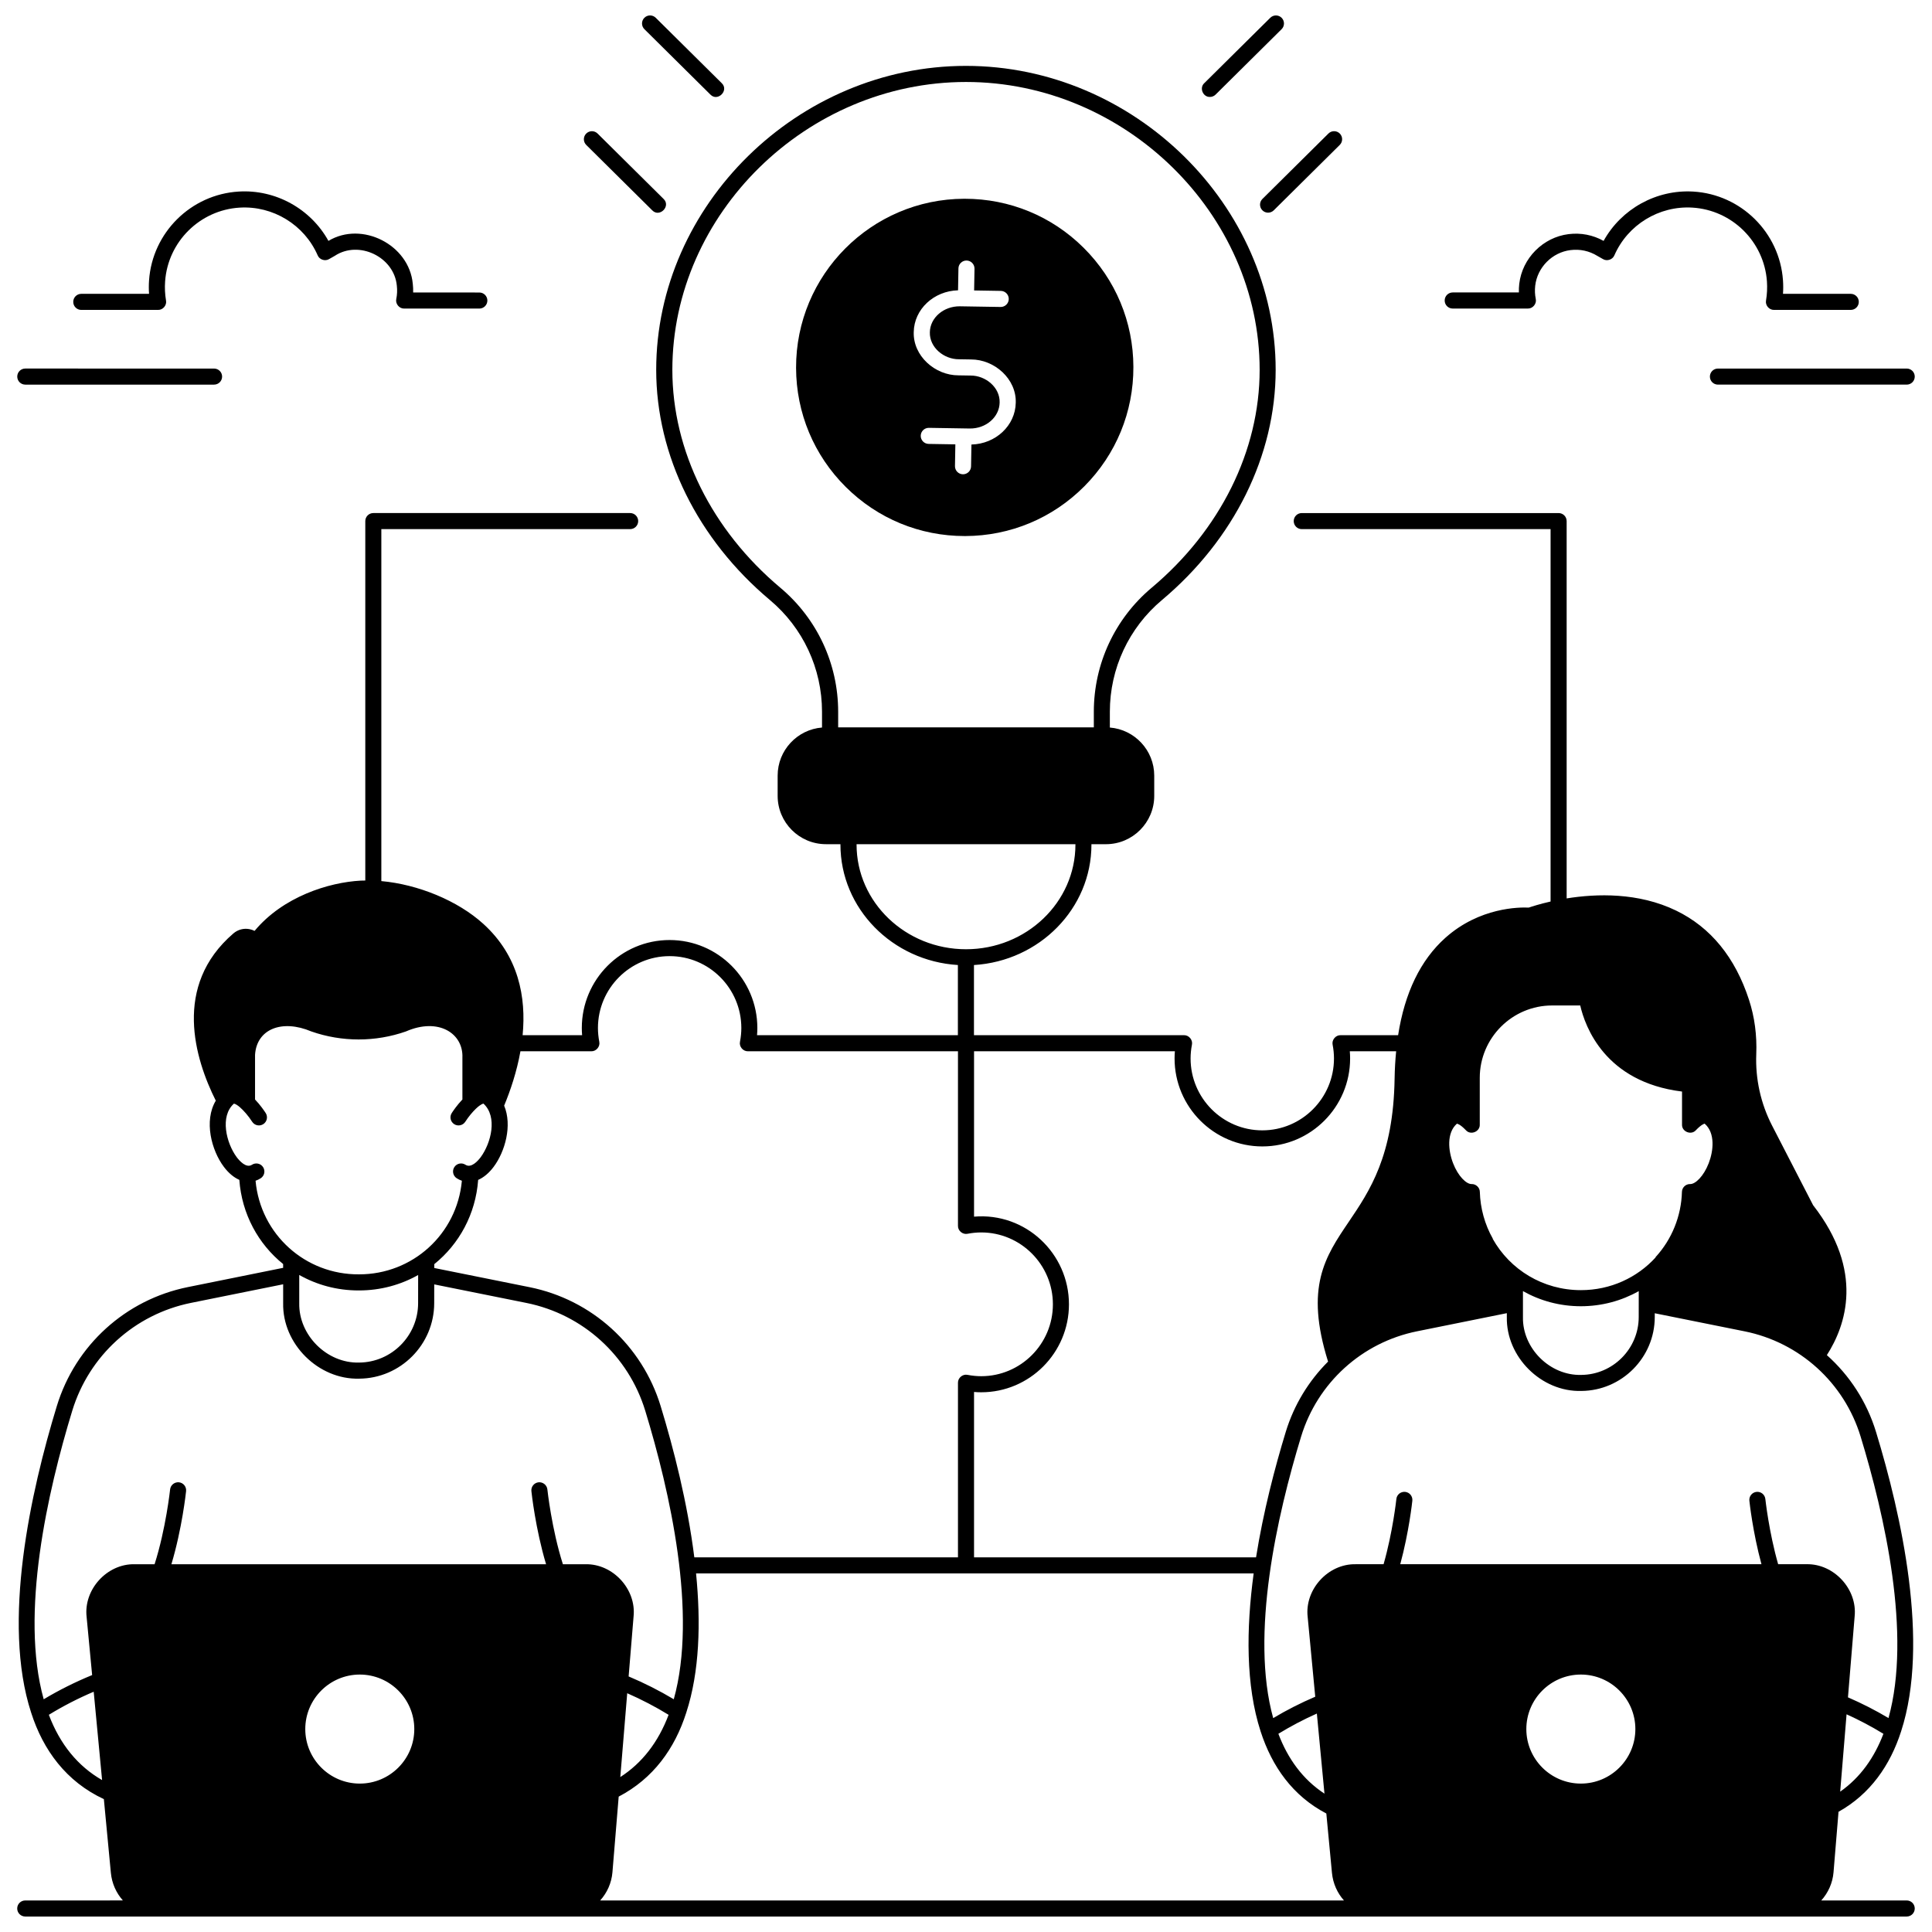 <?xml version="1.0" encoding="UTF-8"?>
<!-- Uploaded to: ICON Repo, www.svgrepo.com, Generator: ICON Repo Mixer Tools -->
<svg width="800px" height="800px" version="1.1" viewBox="144 144 512 512" xmlns="http://www.w3.org/2000/svg">
 <defs>
  <clipPath id="e">
   <path d="m314 148.09h22v21.906h-22z"/>
  </clipPath>
  <clipPath id="d">
   <path d="m462 148.09h23v21.906h-23z"/>
  </clipPath>
  <clipPath id="c">
   <path d="m148.09 161h503.81v490.9h-503.81z"/>
  </clipPath>
  <clipPath id="b">
   <path d="m597 241h54.902v5h-54.902z"/>
  </clipPath>
  <clipPath id="a">
   <path d="m148.09 241h54.906v5h-54.906z"/>
  </clipPath>
 </defs>
 <path d="m399.66 286.06h0.133c11.938-0.035 23.148-4.715 31.566-13.18s13.035-19.703 13-31.641-4.715-23.148-13.18-31.566c-8.434-8.387-19.621-13-31.512-13h-0.133c-24.645 0.07-44.637 20.176-44.566 44.82 0.035 11.938 4.715 23.148 13.18 31.566 8.438 8.387 19.621 13 31.512 13zm0.461-73.016h0.039c1.176 0.02 2.113 0.992 2.094 2.168l-0.102 5.762 7.082 0.117c1.176 0.02 2.113 0.988 2.098 2.164-0.02 1.164-0.969 2.094-2.129 2.094h-0.035l-10.809-0.176c-4.289-0.031-7.875 3.019-7.941 6.891-0.109 4.019 3.727 7.156 7.691 7.144l3.191 0.051c6.254-0.02 12.094 5.168 11.883 11.48-0.105 6.051-5.324 10.906-11.742 11.066l-0.102 5.789c-0.02 1.164-0.969 2.094-2.129 2.094h-0.039c-1.176-0.02-2.113-0.992-2.094-2.168l0.102-5.762-7.082-0.117c-1.176-0.02-2.113-0.988-2.094-2.164 0.02-1.164 0.969-2.094 2.129-2.094h0.035l10.809 0.176c4.316 0.062 7.875-3.019 7.941-6.891 0.109-4.016-3.727-7.156-7.691-7.144l-3.191-0.051c-6.254 0.02-12.094-5.168-11.883-11.48 0.105-6.051 5.316-10.883 11.742-11.059l0.102-5.793c0.016-1.172 0.969-2.098 2.125-2.098z"/>
 <g clip-path="url(#e)">
  <path d="m332.27 169.07c1.934 1.977 4.992-1.109 3-3.027l-17.496-17.336c-0.836-0.828-2.184-0.824-3.016 0.016-0.828 0.836-0.82 2.184 0.016 3.012z"/>
 </g>
 <path d="m316.86 199.75c1.934 1.977 4.992-1.109 3-3.027l-17.496-17.336c-0.836-0.828-2.184-0.824-3.016 0.016-0.828 0.836-0.82 2.184 0.016 3.012z"/>
 <g clip-path="url(#d)">
  <path d="m464.64 169.69c0.543 0 1.086-0.207 1.5-0.617l17.496-17.336c0.836-0.828 0.844-2.176 0.016-3.012-0.828-0.836-2.176-0.84-3.012-0.016l-17.5 17.336c-1.371 1.262-0.328 3.711 1.5 3.644z"/>
 </g>
 <path d="m478.54 199.73c0.828 0.836 2.176 0.84 3.012 0.016l17.496-17.336c0.836-0.828 0.844-2.176 0.016-3.012-0.828-0.836-2.176-0.84-3.012-0.016l-17.496 17.336c-0.84 0.828-0.848 2.176-0.016 3.012z"/>
 <g clip-path="url(#c)">
  <path d="m649.3 647.64h-22.645c1.816-2.016 3.012-4.609 3.25-7.469l1.324-16.031c8.406-4.691 13.695-12.312 16.59-21.332 7.625-23.5 0.062-57.344-6.656-79.34-2.445-8.004-7.012-14.984-13.027-20.348 5.051-7.871 9.977-22.246-3.637-39.719l-10.887-21.125c-3-5.824-4.445-12.359-4.184-18.902 0.203-5.019-0.441-9.859-1.918-14.395-3.664-11.262-10.16-19.219-19.309-23.656-10.023-4.863-21.137-4.504-29.023-3.234v-99.992c0-1.176-0.953-2.129-2.129-2.129h-68.07c-1.176 0-2.129 0.953-2.129 2.129 0 1.176 0.953 2.129 2.129 2.129h65.941v98.688c-2.856 0.648-4.914 1.309-5.789 1.609-2.426-0.113-13.008-0.117-22.105 8.02-6.574 5.883-10.758 14.531-12.512 25.793h-15.258c-1.297-0.031-2.371 1.266-2.094 2.535 0.238 1.227 0.355 2.445 0.355 3.633 0 10.504-8.523 19.051-19 19.051-10.477 0-19-8.547-19-19.051 0-1.188 0.121-2.41 0.355-3.633 0.277-1.27-0.793-2.566-2.094-2.535h-55.668v-18.59c17.352-1.059 31.133-14.969 31.133-31.922 0-0.031-0.004-0.07-0.004-0.102h3.844c7.059 0 12.801-5.742 12.801-12.801v-5.371c0-6.707-5.188-12.215-11.762-12.746v-4.188c0-11.445 5.031-22.234 13.801-29.594 19.156-16.078 30.141-38.316 30.141-61.008 0-43.664-37.59-80.555-82.082-80.555s-82.082 36.891-82.082 80.555c0 22.688 10.988 44.926 30.141 61.004 8.77 7.363 13.801 18.148 13.801 29.594v4.188c-6.57 0.531-11.758 6.039-11.758 12.746v5.371c0 7.059 5.742 12.801 12.801 12.801h3.844c0 0.031-0.004 0.07-0.004 0.102 0 16.953 13.777 30.859 31.125 31.922v18.59h-53.227c0.055-0.641 0.082-1.273 0.082-1.902 0-12.855-10.434-23.312-23.258-23.312-12.828 0-23.262 10.457-23.262 23.312 0 0.629 0.027 1.262 0.082 1.902h-15.766c0.969-10.035-1.023-20.973-10.422-29.504-6.785-6.16-17.289-10.453-27.02-11.328v-93.277h65.941c1.176 0 2.129-0.953 2.129-2.129s-0.953-2.129-2.129-2.129h-68.062c-1.176 0-2.129 0.953-2.129 2.129v95.254c-0.406 0.008-0.812 0.008-1.211 0.027-8.477 0.457-20.582 4.242-28.129 13.32-0.426-0.215-0.887-0.375-1.371-0.465-1.523-0.289-3.074 0.129-4.25 1.141-16.164 13.895-10.191 33.273-4.66 44.316-3.199 5.356-1.152 13.16 2.137 17.535 1.254 1.668 2.66 2.828 4.102 3.453 0.66 9.07 5.027 17 11.609 22.312v1.004l-25.254 5.102c-16.496 3.332-29.797 15.402-34.715 31.508-6.945 22.742-14.625 57.301-6.812 81.262 3.18 9.949 9.316 18.285 19.273 22.926l1.855 19.531c0.27 2.824 1.43 5.348 3.184 7.316l-25.875 0.004c-1.176 0-2.129 0.953-2.129 2.129s0.953 2.129 2.129 2.129h498.61c1.176 0 2.129-0.953 2.129-2.129s-0.953-2.129-2.129-2.129zm-17.633-28.832 1.691-20.5c3.391 1.531 6.66 3.266 9.766 5.168-2.391 6.281-6.09 11.566-11.457 15.332zm-101.57-177.02c0.012 0 0.762 0.035 2.383 1.734 1.242 1.395 3.734 0.395 3.672-1.469v-12.41c0-10.578 8.605-19.184 19.184-19.184h7.441c1.258 5.508 6.516 20.293 26.977 22.812v8.781c-0.062 1.863 2.434 2.863 3.672 1.469 1.543-1.621 2.297-1.727 2.32-1.746 2.848 2.465 2.359 7.199 1.074 10.504-1.344 3.461-3.516 5.508-4.863 5.508h-0.098c-1.148 0-2.098 0.914-2.129 2.07-0.172 6.414-2.676 12.605-7 17.305 0.008 0.02 0.016 0.043 0.027 0.062-4.887 5.348-11.93 8.676-19.805 8.676-10.062 0-18.777-5.43-23.355-13.578 0.004-0.027 0.004-0.051 0.008-0.078-2.121-3.738-3.312-8.055-3.434-12.387-0.008-1.168-1.066-2.129-2.223-2.07-1.348 0-3.519-2.043-4.863-5.508-1.285-3.309-1.773-8.043 1.012-10.492zm48.188 44.375-0.008 6.879c-0.012 8.395-6.852 15.27-15.246 15.324-8.277 0.223-15.609-7.059-15.434-15.34v-6.871c4.523 2.551 9.758 4.012 15.355 4.012 5.59-0.008 10.816-1.461 15.332-4.004zm-99.754-38.348c12.828 0 23.262-10.457 23.262-23.312 0-0.629-0.027-1.262-0.082-1.902h12.281c-0.227 2.316-0.371 4.719-0.41 7.231-0.32 20.492-6.606 29.773-12.148 37.965-6.262 9.246-11.68 17.27-5.484 37.039-5.113 5.102-9.02 11.445-11.211 18.621-2.902 9.5-5.949 21.172-7.875 33.258l-74.734-0.004v-43.824c0.637 0.055 1.27 0.082 1.895 0.082 12.824 0 23.258-10.457 23.258-23.312 0-13.48-11.48-24.383-25.152-23.23v-43.824h53.223c-0.055 0.641-0.082 1.273-0.082 1.902 0.004 12.855 10.438 23.312 23.262 23.312zm16.465 171.52c-5.785-3.793-9.715-9.285-12.215-15.863 3.242-1.984 6.652-3.781 10.199-5.363zm-144.2-319.58c-18.188-15.27-28.617-36.312-28.617-57.738 0-41.355 35.637-76.293 77.82-76.293s77.82 34.938 77.82 76.293c0 21.426-10.434 42.473-28.621 57.742-9.738 8.176-15.324 20.152-15.324 32.859v4.133h-67.754v-4.137c0-12.707-5.586-24.684-15.324-32.859zm20.203 68.07c0-0.031 0.004-0.07 0.004-0.102h57.992c0 0.031 0.004 0.07 0.004 0.102 0 15.293-13.008 27.734-29 27.734s-29-12.441-29-27.734zm-93.395 69.184c1.652-3.984 3.348-8.98 4.316-14.41h18.801c1.297 0.031 2.367-1.266 2.094-2.531-0.234-1.227-0.355-2.449-0.355-3.633 0-10.504 8.523-19.051 19-19.051 10.477 0 19 8.547 19 19.051 0 1.184-0.121 2.406-0.355 3.633-0.277 1.27 0.793 2.562 2.094 2.531h55.672v46.27c-0.031 1.301 1.266 2.367 2.535 2.094 1.219-0.234 2.438-0.355 3.621-0.355 10.477 0 19 8.547 19 19.047 0 10.504-8.523 19.051-19 19.051-1.18 0-2.398-0.121-3.621-0.355-1.27-0.277-2.566 0.793-2.535 2.094v46.27h-69.871c-1.816-14.48-5.469-28.785-8.922-40.09-4.922-16.117-18.234-28.191-34.742-31.512l-25.25-5.082v-1.02c6.594-5.312 10.969-13.25 11.629-22.328 1.441-0.625 2.848-1.785 4.102-3.453 3.019-4.027 4.988-10.965 2.789-16.219zm-65.879 19.902c0.465-0.16 0.926-0.375 1.371-0.664 0.988-0.641 1.266-1.961 0.625-2.949s-1.961-1.266-2.949-0.625c-1.535 0.992-3.336-1.074-4.043-2.012-2.781-3.75-4.508-10.859-0.73-14.188 0.406 0.059 1.047 0.496 1.531 0.914 1.004 0.867 2.254 2.266 3.297 3.887 0.637 0.988 1.953 1.273 2.945 0.637 0.988-0.637 1.273-1.953 0.641-2.941-0.336-0.52-1.391-2.094-2.824-3.594v-11.836c0.422-6.812 7.106-9.5 14.91-6.199 8.09 2.836 16.992 2.836 25.078 0 8.617-3.766 15.223 0.508 14.965 6.93v11.105c-1.434 1.5-2.492 3.074-2.824 3.594-0.637 0.988-0.348 2.305 0.641 2.941 0.988 0.637 2.309 0.352 2.945-0.637 0.887-1.375 1.918-2.594 2.82-3.461 0.008-0.008 0.016-0.008 0.02-0.016 1.324-1.266 1.953-1.324 1.977-1.328 3.797 3.481 2.019 10.453-0.727 14.191-0.703 0.938-2.508 3.008-4.043 2.012-0.988-0.641-2.309-0.363-2.949 0.625s-0.359 2.305 0.625 2.949c0.445 0.289 0.906 0.504 1.375 0.664-1.301 14.18-13.109 24.836-27.262 24.805-14.199 0.113-26.113-10.57-27.414-24.805zm43.086 24.98v0.016l-0.008 7.457c-0.012 8.621-7.031 15.68-15.652 15.73-8.5 0.23-16.027-7.25-15.848-15.75v-7.465c4.617 2.609 9.961 4.102 15.688 4.102h0.16c5.711-0.004 11.051-1.488 15.66-4.09zm-97.867 116.55c3.754-2.305 7.738-4.352 11.887-6.117l2.223 23.414c-6.426-3.684-11.156-9.484-14.109-17.297zm82.402 18.227c-7.965 0-14.445-6.481-14.445-14.445 0-7.969 6.481-14.449 14.445-14.449s14.445 6.481 14.445 14.449c0.004 7.965-6.477 14.445-14.445 14.445zm53.824-58.133c-2.988-9.402-4.098-19.711-4.109-19.816-0.125-1.172-1.18-2.008-2.34-1.895-1.172 0.125-2.019 1.172-1.895 2.34 0.047 0.441 1.07 9.965 3.887 19.371h-99.289c2.82-9.41 3.844-18.934 3.891-19.371 0.121-1.172-0.727-2.219-1.895-2.34-1.164-0.109-2.219 0.727-2.34 1.895-0.012 0.109-1.121 10.414-4.113 19.816h-5.285c-7.324-0.16-13.578 6.719-12.727 13.992l1.461 15.383c-4.477 1.832-8.773 3.981-12.836 6.414-6.328-22.656 1.02-55.031 7.57-76.477 4.461-14.605 16.523-25.555 31.48-28.574l24.41-4.926v5c-0.227 10.805 9.34 20.305 20.137 20.012 10.953-0.066 19.875-9.035 19.891-19.988l0.008-4.996 24.414 4.914c14.973 3.012 27.047 13.961 31.508 28.578 6.516 21.336 13.891 53.758 7.559 76.453-3.793-2.269-7.801-4.297-11.965-6.047l1.312-15.898c0.754-7.223-5.481-13.992-12.742-13.836zm28.016 39.91c-2.746 7.266-7.039 12.793-12.801 16.492l1.832-22.215c3.82 1.676 7.496 3.59 10.969 5.723zm-18.133 49.195c1.816-2.016 3.012-4.609 3.25-7.469l1.656-20.051c9.145-4.773 14.883-12.723 17.918-22.289 3.519-10.82 3.879-23.801 2.586-36.859h71.531 0.004 0.004 76.23c-1.988 14.691-2.117 29.68 1.848 41.879 3.012 9.309 8.52 17.098 17.41 21.746l1.492 15.734c0.27 2.824 1.43 5.348 3.184 7.316zm259.89-30.973c-7.969 0-14.449-6.481-14.449-14.445 0-7.969 6.481-14.449 14.449-14.449 7.965 0 14.445 6.481 14.445 14.449 0.004 7.965-6.477 14.445-14.445 14.445zm52.285-58.133c-2.449-8.559-3.379-17.188-3.391-17.277-0.125-1.168-1.156-2.016-2.34-1.895-1.172 0.125-2.019 1.172-1.895 2.34 0.039 0.371 0.898 8.348 3.203 16.832h-95.723c2.305-8.48 3.164-16.461 3.203-16.832 0.121-1.172-0.727-2.219-1.895-2.34-1.188-0.113-2.219 0.727-2.34 1.895-0.008 0.09-0.934 8.707-3.387 17.277h-7.387c-7.324-0.16-13.578 6.719-12.727 13.992l2.004 21.121c-3.871 1.656-7.598 3.551-11.141 5.668-6.152-22.164 1.043-53.801 7.398-74.621 4.352-14.254 16.125-24.941 30.723-27.887l23.793-4.805v1.012c-0.223 10.582 9.145 19.891 19.723 19.602 10.73-0.066 19.469-8.852 19.48-19.578v-1.012l23.805 4.789c14.609 2.941 26.395 13.629 30.75 27.891 6.332 20.742 13.547 52.414 7.387 74.598-3.418-2.043-7.016-3.879-10.742-5.492l1.77-21.445c0.754-7.223-5.481-13.992-12.742-13.836z"/>
 </g>
 <path d="m528.98 225.77h19.922c1.309 0.031 2.383-1.281 2.09-2.559-0.234-1.141-0.281-2.316-0.145-3.5 0.566-4.867 4.504-8.836 9.363-9.434 2.523-0.312 4.969 0.215 7.16 1.57l1.453 0.824c1.055 0.629 2.539 0.133 3.004-1.004 3.527-8.09 11.828-13.18 20.664-12.648 10.535 0.629 19.027 9.035 19.766 19.559 0.117 1.703 0.035 3.406-0.242 5.062-0.242 1.258 0.82 2.516 2.102 2.488h20.355c1.176 0 2.129-0.953 2.129-2.129 0-1.176-0.953-2.129-2.129-2.129h-17.961c0.082-1.188 0.082-2.387-0.004-3.586-0.883-12.652-11.098-22.762-23.762-23.516-9.801-0.586-19.086 4.598-23.777 13.074-2.816-1.578-6.016-2.199-9.277-1.797-6.785 0.84-12.281 6.379-13.074 13.172-0.09 0.766-0.121 1.527-0.098 2.285h-17.535c-1.176 0-2.129 0.953-2.129 2.129-0.008 1.184 0.949 2.137 2.125 2.137z"/>
 <g clip-path="url(#b)">
  <path d="m597.14 243.8c0 1.176 0.953 2.129 2.129 2.129h50.031c1.176 0 2.129-0.953 2.129-2.129s-0.953-2.129-2.129-2.129h-50.031c-1.176 0-2.129 0.953-2.129 2.129z"/>
 </g>
 <path d="m165.54 226.13h20.355c1.281 0.031 2.344-1.23 2.102-2.484-0.281-1.66-0.363-3.363-0.242-5.066 0.734-10.523 9.23-18.93 19.766-19.559 8.836-0.531 17.137 4.555 20.664 12.648 0.465 1.137 1.949 1.629 3.004 1.004l1.523-0.867c6.375-4.219 15.75 0.266 16.453 7.91 0.137 1.18 0.09 2.359-0.145 3.5-0.293 1.277 0.781 2.59 2.086 2.559h19.922c1.176 0 2.129-0.953 2.129-2.129s-0.953-2.129-2.129-2.129l-17.539-0.012c0.023-0.758-0.008-1.523-0.098-2.289-0.945-10.371-13.48-16.719-22.352-11.379-4.691-8.477-13.965-13.672-23.777-13.074-12.664 0.758-22.879 10.871-23.762 23.52-0.086 1.199-0.086 2.398-0.004 3.586h-17.957c-1.176 0-2.129 0.953-2.129 2.129-0.004 1.18 0.953 2.133 2.129 2.133z"/>
 <g clip-path="url(#a)">
  <path d="m150.7 245.93h50.031c1.176 0 2.129-0.953 2.129-2.129s-0.953-2.129-2.129-2.129l-50.031-0.004c-1.176 0-2.129 0.953-2.129 2.129s0.953 2.133 2.129 2.133z"/>
 </g>
</svg>